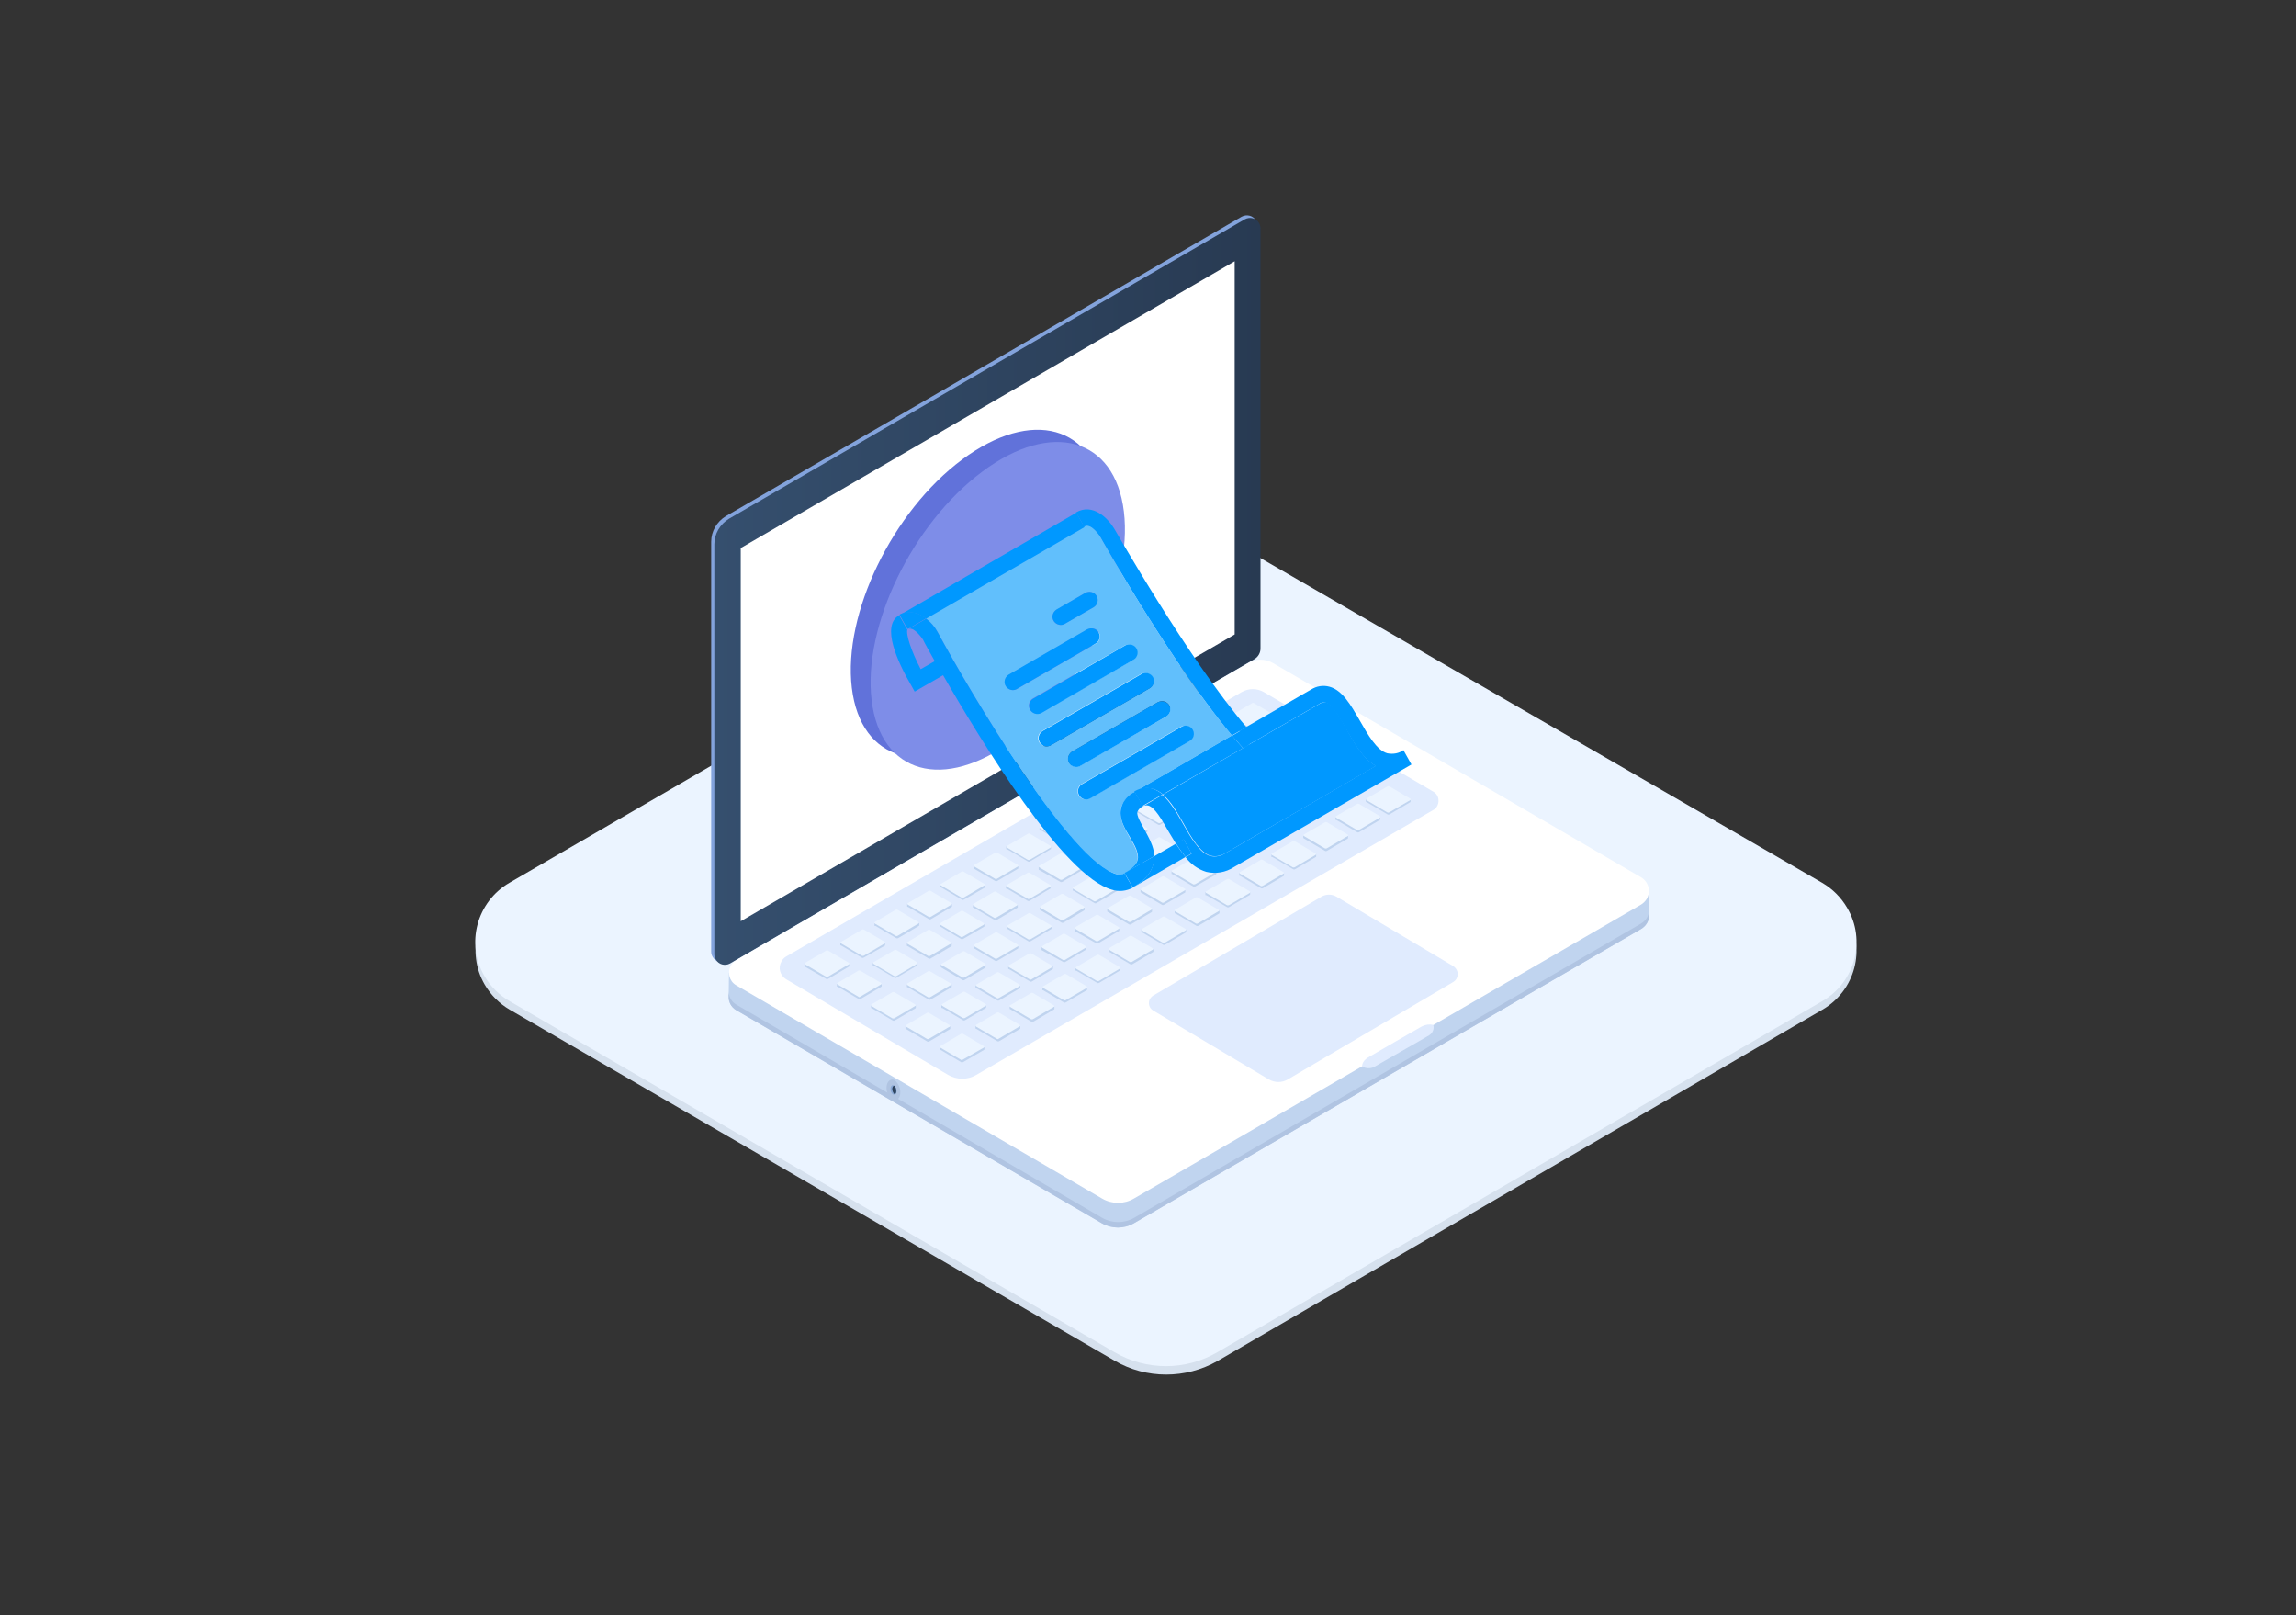 <?xml version="1.0" encoding="utf-8"?>
<!-- Generator: Adobe Illustrator 26.0.1, SVG Export Plug-In . SVG Version: 6.00 Build 0)  -->
<svg version="1.1" id="Layer_1" xmlns="http://www.w3.org/2000/svg" xmlns:xlink="http://www.w3.org/1999/xlink" x="0px" y="0px"
	 viewBox="0 0 800 562.6" style="enable-background:new 0 0 800 562.6;" xml:space="preserve">
<rect x="0" y="0" width="800" height="562.6" fill="#333333" stroke="none"/>
<style type="text/css">
	.st0{fill:#D6E1EE;}
	.st1{fill:#EBF4FF;}
	.st2{fill:none;}
	.st3{fill:#83A3DC;}
	.st4{fill:#C0D4EF;}
	.st5{fill:#B0C4E2;}
	.st6{fill:url(#SVGID_1_);}
	.st7{fill:#FFFFFF;}
	.st8{fill:#E0EBFE;}
	.st9{fill:#8AA9D6;}
	.st10{fill:url(#SVGID_00000036239392187620171130000005079617429169347483_);}
	.st11{fill:#6172DA;}
	.st12{fill:#7E8DE8;}
	.st13{fill:#0098FF;}
	.st14{fill:#61BFFC;}
</style>
<g>
	<path class="st0" d="M424.2,474.1L635,351.7c11.4-6.6,15.3-21.2,8.6-32.5c-2.1-3.6-5.1-6.6-8.7-8.7L423.8,188.6
		c-11.1-6.4-24.7-6.4-35.9,0L177.6,310.5c-11.4,6.6-15.3,21.2-8.7,32.5c2.1,3.6,5.1,6.6,8.7,8.7l210.8,122.3
		C399.4,480.4,413.1,480.4,424.2,474.1z"/>
	<path class="st1" d="M424.2,471L635,348.7c11.4-6.6,15.3-21.2,8.6-32.5c-2.1-3.6-5.1-6.6-8.7-8.7L423.8,185.5
		c-11.1-6.4-24.7-6.4-35.9,0l-210.4,122c-11.4,6.6-15.3,21.2-8.7,32.5c2.1,3.6,5.1,6.6,8.7,8.7L388.3,471
		C399.4,477.5,413.1,477.5,424.2,471z"/>
</g>
<g id="Layer_2_00000137828128485380161570000001882621761235822231_">
	<g id="Layer_1-2">
		<rect x="90.9" y="65.4" class="st2" width="618.2" height="422.5"/>
		<path class="st3" d="M435.7,228.8L253.3,334.7c-1.8,1-4,0.4-5-1.4c-0.3-0.5-0.5-1.1-0.5-1.8V188.7c0-3.7,2-7,5.1-8.9L432.6,75.5
			c1.8-1,4-0.4,5,1.3c0.3,0.5,0.5,1.2,0.5,1.8v146.1C438.1,226.4,437.2,228,435.7,228.8z"/>
		<path class="st4" d="M254,338.8l4.1,3.3l176.9-102.6c2.7-1.6,6-1.6,8.7,0l126.8,73.8l4.1-3.1v8.7c0,1.9-1.1,3.7-2.8,4.7
			L395.1,426.1c-3.5,2-7.7,2-11.2,0l-127.5-74.3c-1.6-1-2.6-2.8-2.5-4.7l0,0L254,338.8z"/>
		<path class="st5" d="M256.5,349.9L384,424.2c3.5,2,7.7,2,11.2,0l176.6-102.5c1.7-1,2.8-2.8,2.8-4.7v1.9c0,1.9-1.1,3.7-2.8,4.7
			L395.1,426.1c-3.5,2-7.7,2-11.2,0l-127.5-74.3c-1.6-1-2.6-2.8-2.5-4.7l0,0v-1.9l0,0C253.9,347.1,254.8,348.9,256.5,349.9z"/>
		
			<linearGradient id="SVGID_1_" gradientUnits="userSpaceOnUse" x1="974.649" y1="1028.024" x2="1164.985" y2="1028.024" gradientTransform="matrix(-1 0 0 1 1413.88 -822)">
			<stop  offset="0" style="stop-color:#283A52"/>
			<stop  offset="1" style="stop-color:#354F6E"/>
		</linearGradient>
		<path class="st6" d="M436.9,229.7L254.4,335.6c-1.8,1-4,0.4-5-1.4c-0.3-0.5-0.5-1.1-0.5-1.8V189.6c0-3.7,2-7,5.1-8.9L433.7,76.4
			c1.8-1,4-0.4,5,1.3c0.3,0.5,0.5,1.1,0.5,1.8v146.1C439.3,227.3,438.4,228.9,436.9,229.7z"/>
		<polygon class="st7" points="430.2,221 258.1,320.9 258.1,190.9 430.2,91 		"/>
		<path class="st7" d="M384,417.5l-127.5-74.3c-2.4-1.4-3.2-4.5-1.8-6.9c0.4-0.8,1.1-1.4,1.8-1.8L434.9,231c2.7-1.6,6-1.6,8.7,0
			l128.2,74.6c2.6,1.5,3.5,4.9,2,7.5c-0.5,0.8-1.2,1.5-2,2L395.1,417.5C391.7,419.5,387.4,419.5,384,417.5z"/>
		<path class="st8" d="M330.3,374.4l-56.4-33.3c-2.1-1.3-2.9-4-1.6-6.2c0,0,0,0,0-0.1c0.4-0.6,0.9-1.2,1.6-1.6l158.7-92.1
			c2.4-1.4,5.4-1.4,7.8,0l59.4,34.9c1.6,1.2,1.9,3.5,0.7,5.2c-0.2,0.3-0.4,0.5-0.7,0.7l-159.6,92.5
			C337.2,376.2,333.4,376.2,330.3,374.4z"/>
		<path class="st8" d="M442.1,376l-40.3-24c-1.4-0.8-1.9-2.6-1.1-4.1c0.3-0.4,0.6-0.8,1.1-1.1l58.7-34.5c1.6-0.9,3.5-0.9,5.1,0
			l40.7,24.2c1.5,0.9,2.1,2.9,1.2,4.4c-0.3,0.5-0.7,0.9-1.2,1.2L448.7,376C446.7,377.2,444.2,377.2,442.1,376z"/>
		<path class="st8" d="M499.4,357c0.4,1.4-0.2,2.8-1.4,3.6c-2.1,1.3-18.7,10.7-19.3,11.1c-1.3,0.6-2.8,0.5-4.1-0.2
			c0,0-0.2-1.7,2-3.1c1-0.6,17.4-10.1,18.7-10.8C496.6,356.9,498,356.7,499.4,357z"/>
		<path class="st5" d="M310.6,382.9L310.6,382.9c1.4,1.2,3.1-0.2,3.1-2.3v0.2c0.1-1.6-0.6-3.2-1.7-4.3l0,0c-1.4-1.2-3.1,0.1-3.1,2.3
			v-0.2C308.8,380.2,309.4,381.7,310.6,382.9z"/>
		<path class="st9" d="M311,381.1L311,381.1c0.6,0.5,1.4,0,1.4-1l0,0c0-0.7-0.3-1.4-0.8-1.9l0,0c-0.6-0.5-1.3,0-1.3,1l0,0
			C310.2,379.9,310.5,380.6,311,381.1z"/>
		
			<linearGradient id="SVGID_00000093151524270724342230000012168700887144206984_" gradientUnits="userSpaceOnUse" x1="-2159.439" y1="1201.693" x2="-2158.006" y2="1201.693" gradientTransform="matrix(1 0 0 1 2470.32 -822)">
			<stop  offset="0" style="stop-color:#283A52"/>
			<stop  offset="1" style="stop-color:#354F6E"/>
		</linearGradient>
		<path style="fill:url(#SVGID_00000093151524270724342230000012168700887144206984_);" d="M311.6,378.2L311.6,378.2
			c0,0-0.1,0-0.2,0c-0.3,0.2-0.5,0.6-0.5,1.1c0,0.7,0.3,1.4,0.8,1.9c0,0,0.1,0,0.1,0c0.3-0.2,0.5-0.6,0.5-1.1
			C312.3,379.4,312.1,378.7,311.6,378.2z"/>
		<path class="st4" d="M428.8,250.3v-0.9l0.7,0.3l6.8-3.9c0.2-0.1,0.4-0.1,0.6,0l6.8,4l0.7-0.3v0.8l0,0c0,0.1-0.1,0.2-0.1,0.2
			l-7.3,4.3c-0.2,0.1-0.4,0.1-0.6,0l-7.3-4.3C428.9,250.5,428.8,250.4,428.8,250.3z"/>
		<path class="st1" d="M436.3,254l-7.3-4.3c-0.1-0.1-0.2-0.2-0.1-0.4c0,0,0,0,0,0l0.1-0.1l7.3-4.3c0.2-0.1,0.4-0.1,0.6,0l7.3,4.3
			c0.1,0.1,0.2,0.2,0.1,0.4c0,0,0,0,0,0c0,0-0.1,0.1-0.1,0.1l-7.3,4.3C436.7,254,436.5,254,436.3,254z"/>
		<path class="st4" d="M418.2,256.5v-0.9l0.7,0.3l6.8-3.9c0.2-0.1,0.4-0.1,0.6,0l6.8,3.9l0.7-0.3v0.8l0,0c0,0.1-0.1,0.2-0.1,0.2
			l-7.3,4.3c-0.2,0.1-0.4,0.1-0.6,0l-7.3-4.3C418.2,256.7,418.2,256.6,418.2,256.5L418.2,256.5z"/>
		<path class="st1" d="M425.7,260.1l-7.4-4.3c-0.1-0.1-0.2-0.2-0.1-0.4c0,0,0,0,0,0c0,0,0-0.1,0.1-0.1l7.4-4.2
			c0.2-0.1,0.4-0.1,0.6,0l7.3,4.3c0.1,0.1,0.2,0.2,0.1,0.4c0,0,0,0,0,0c0,0,0,0.1-0.1,0.1l-7.3,4.3
			C426.1,260.3,425.9,260.3,425.7,260.1z"/>
		<path class="st4" d="M407,262.8V262l0.7,0.3l6.8-3.9c0.2-0.1,0.4-0.1,0.6,0l6.8,3.9l0.7-0.3v0.8l0,0c0,0.1-0.1,0.2-0.1,0.2
			l-7.3,4.3c-0.2,0.1-0.4,0.1-0.6,0l-7.3-4.3C407.1,263,407,262.9,407,262.8L407,262.8z"/>
		<path class="st1" d="M414.5,266.5l-7.3-4.3c-0.1-0.1-0.2-0.2-0.1-0.4c0,0,0,0,0,0c0,0,0-0.1,0.1-0.1l7.3-4.3
			c0.2-0.1,0.4-0.1,0.6,0l7.3,4.3c0.1,0.1,0.2,0.2,0.1,0.4c0,0,0,0,0,0c0,0,0,0.1-0.1,0.1l-7.3,4.3
			C414.9,266.6,414.7,266.6,414.5,266.5z"/>
		<path class="st4" d="M395.9,269.4v-0.9l0.7,0.3l6.8-3.9c0.2-0.1,0.4-0.1,0.6,0l6.8,3.9l0.7-0.3v0.8l0,0c0,0.1-0.1,0.2-0.1,0.2
			l-7.4,4.3c-0.2,0.1-0.4,0.1-0.6,0l-7.3-4.3C395.9,269.6,395.8,269.5,395.9,269.4L395.9,269.4z"/>
		<path class="st1" d="M403.4,273l-7.3-4.3c-0.1-0.1-0.2-0.3-0.1-0.4c0,0,0.1-0.1,0.1-0.1l7.3-4.3c0.2-0.1,0.4-0.1,0.6,0l7.3,4.3
			c0.1,0.1,0.2,0.2,0.1,0.4c0,0,0,0,0,0c0,0-0.1,0.1-0.1,0.1l-7.4,4.3C403.7,273.1,403.5,273.1,403.4,273z"/>
		<path class="st4" d="M384.7,275.9V275l0.7,0.3l6.8-3.9c0.2-0.1,0.4-0.1,0.6,0l6.8,4l0.7-0.3v0.8l0,0c0,0.1-0.1,0.2-0.1,0.2
			l-7.3,4.3c-0.2,0.1-0.4,0.1-0.6,0l-7.3-4.3C384.7,276.1,384.7,276,384.7,275.9L384.7,275.9z"/>
		<path class="st1" d="M392.2,279.6l-7.3-4.3c-0.1-0.1-0.2-0.3-0.1-0.4c0,0,0-0.1,0.1-0.1l7.4-4.3c0.2-0.1,0.4-0.1,0.6,0l7.3,4.3
			c0.1,0.1,0.2,0.3,0.1,0.4c0,0,0,0.1-0.1,0.1l-7.3,4.3C392.6,279.7,392.3,279.7,392.2,279.6z"/>
		<path class="st4" d="M372.9,282.7v-0.9l0.7,0.3l6.8-3.9c0.2-0.1,0.4-0.1,0.6,0l6.8,3.9l0.7-0.3v0.8l0,0c0,0.1-0.1,0.2-0.1,0.2
			l-7.3,4.3c-0.2,0.1-0.4,0.1-0.6,0l-7.3-4.3C373,282.8,372.9,282.8,372.9,282.7L372.9,282.7z"/>
		<path class="st1" d="M380.4,286.3l-7.3-4.3c-0.1-0.1-0.2-0.2-0.1-0.4c0,0,0,0,0,0c0,0,0,0,0.1-0.1l7.3-4.3c0.2-0.1,0.4-0.1,0.6,0
			l7.3,4.3c0.1,0.1,0.2,0.2,0.1,0.4c0,0,0,0,0,0c0,0,0,0.1-0.1,0.1l-7.3,4.3C380.8,286.4,380.6,286.4,380.4,286.3z"/>
		<path class="st4" d="M362.2,289v-0.9l0.7,0.3l6.8-3.9c0.2-0.1,0.4-0.1,0.6,0l6.8,3.9l0.7-0.3v0.8l0,0c0,0.1-0.1,0.2-0.1,0.2
			l-7.3,4.3c-0.2,0.1-0.4,0.1-0.6,0l-7.3-4.3C362.2,289.2,362.2,289.1,362.2,289L362.2,289z"/>
		<path class="st1" d="M369.6,292.7l-7.3-4.3c-0.1-0.1-0.2-0.2-0.1-0.4c0,0,0,0,0,0c0,0,0,0,0.1-0.1l7.4-4.3c0.2-0.1,0.4-0.1,0.6,0
			l7.3,4.3c0.1,0.1,0.2,0.2,0.1,0.4c0,0,0,0,0,0c0,0,0,0.1-0.1,0.1l-7.3,4.3C370,292.8,369.8,292.8,369.6,292.7z"/>
		<path class="st4" d="M350.6,295.7v-0.9l0.7,0.3l6.8-3.9c0.2-0.1,0.4-0.1,0.6,0l6.8,3.9l0.7-0.3v0.8l0,0c0,0.1-0.1,0.2-0.1,0.2
			l-7.3,4.3c-0.2,0.1-0.4,0.1-0.6,0l-7.3-4.3C350.6,295.8,350.6,295.8,350.6,295.7L350.6,295.7z"/>
		<path class="st1" d="M358.1,299.5l-7.3-4.3c-0.1-0.1-0.2-0.3-0.1-0.4c0,0,0.1-0.1,0.1-0.1l7.4-4.3c0.2-0.1,0.4-0.1,0.6,0l7.3,4.3
			c0.1,0.1,0.2,0.3,0.1,0.4l-0.1,0.1l-7.3,4.3C358.5,299.6,358.3,299.6,358.1,299.5z"/>
		<path class="st4" d="M339.2,302.4v-0.9l0.7,0.3l6.8-3.9c0.2-0.1,0.4-0.1,0.6,0l6.8,4l0.7-0.3v0.8l0,0c0,0.1,0,0.2-0.1,0.2
			l-7.3,4.3c-0.2,0.1-0.4,0.1-0.6,0l-7.4-4.3C339.2,302.5,339.2,302.4,339.2,302.4L339.2,302.4L339.2,302.4z"/>
		<path class="st1" d="M346.7,306.1l-7.3-4.3c-0.1-0.1-0.2-0.2-0.1-0.4c0,0,0,0,0,0c0,0,0.1-0.1,0.1-0.1l7.4-4.3
			c0.2-0.1,0.4-0.1,0.6,0l7.3,4.3c0.1,0.1,0.2,0.2,0.1,0.4c0,0,0,0,0,0c0,0-0.1,0.1-0.1,0.1l-7.3,4.3
			C347.1,306.2,346.8,306.2,346.7,306.1z"/>
		<path class="st4" d="M327.6,309v-0.9l0.7,0.3l6.8-3.9c0.2-0.1,0.4-0.1,0.6,0l6.8,4l0.7-0.3v0.8l0,0c0,0.1-0.1,0.2-0.1,0.2
			l-7.3,4.2c-0.2,0.1-0.4,0.1-0.6,0l-7.3-4.3C327.7,309.2,327.6,309.1,327.6,309L327.6,309z"/>
		<path class="st1" d="M335.1,312.7l-7.3-4.3c-0.1-0.1-0.2-0.2-0.1-0.4c0,0,0,0,0,0c0,0,0.1-0.1,0.1-0.1l7.3-4.3
			c0.2-0.1,0.4-0.1,0.6,0l7.3,4.3c0.1,0.1,0.2,0.2,0.1,0.4c0,0,0,0,0,0c0,0-0.1,0.1-0.1,0.1l-7.3,4.3
			C335.5,312.8,335.3,312.8,335.1,312.7z"/>
		<path class="st4" d="M316.1,315.7v-0.9l0.7,0.3l6.8-3.9c0.2-0.1,0.4-0.1,0.6,0l6.8,4l0.7-0.3v0.8l0,0c0,0.1,0,0.2-0.1,0.2
			l-7.3,4.3c-0.2,0.1-0.4,0.1-0.6,0l-7.3-4.3C316.1,315.9,316.1,315.8,316.1,315.7L316.1,315.7L316.1,315.7z"/>
		<path class="st1" d="M323.6,319.4l-7.3-4.3c-0.1-0.1-0.2-0.2-0.1-0.4c0,0,0,0,0,0c0,0,0.1-0.1,0.1-0.1l7.3-4.3
			c0.2-0.1,0.4-0.1,0.6,0l7.3,4.3c0.1,0.1,0.2,0.2,0.1,0.4c0,0,0,0,0,0l-0.1,0.1l-7.3,4.3C324,319.5,323.7,319.5,323.6,319.4z"/>
		<path class="st4" d="M304.7,322.4v-0.9l0.7,0.3l6.8-3.9c0.2-0.1,0.4-0.1,0.6,0l6.8,3.9l0.7-0.3v0.8l0,0c0,0.1-0.1,0.2-0.1,0.2
			l-7.3,4.3c-0.2,0.1-0.4,0.1-0.6,0l-7.3-4.3C304.7,322.6,304.7,322.5,304.7,322.4L304.7,322.4z"/>
		<path class="st1" d="M312.1,326l-7.3-4.3c-0.1-0.1-0.2-0.2-0.1-0.4c0,0,0,0,0,0c0,0,0,0,0.1-0.1l7.3-4.3c0.2-0.1,0.4-0.1,0.6,0
			l7.3,4.3c0.1,0.1,0.2,0.2,0.1,0.4c0,0,0,0,0,0c0,0,0,0.1-0.1,0.1l-7.3,4.3C312.5,326.1,312.3,326.1,312.1,326z"/>
		<path class="st4" d="M292.8,329.2v-0.9l0.7,0.3l6.8-3.9c0.2-0.1,0.4-0.1,0.6,0l6.8,4l0.7-0.3v0.8l0,0c0,0.1,0,0.2-0.1,0.2
			l-7.4,4.2c-0.2,0.1-0.4,0.1-0.6,0l-7.3-4.3C292.9,329.4,292.8,329.3,292.8,329.2L292.8,329.2z"/>
		<path class="st1" d="M300.3,332.9l-7.3-4.3c-0.1-0.1-0.2-0.2-0.1-0.4c0,0,0,0,0,0c0,0,0-0.1,0.1-0.1l7.4-4.3
			c0.2-0.1,0.4-0.1,0.6,0l7.3,4.3c0.1,0.1,0.2,0.3,0.1,0.4l-0.1,0.1l-7.3,4.3C300.7,333,300.5,333,300.3,332.9z"/>
		<path class="st4" d="M280.3,336.5v-0.9l0.7,0.3l6.8-3.9c0.2-0.1,0.4-0.1,0.6,0l6.8,4l0.7-0.3v0.8l0,0c0,0.1-0.1,0.2-0.1,0.2
			l-7.3,4.3c-0.2,0.1-0.4,0.1-0.6,0l-7.3-4.2C280.3,336.8,280.3,336.7,280.3,336.5L280.3,336.5z"/>
		<path class="st1" d="M287.8,340.2l-7.3-4.3c-0.1-0.1-0.2-0.3-0.1-0.4c0,0,0-0.1,0.1-0.1l7.4-4.3c0.2-0.1,0.4-0.1,0.6,0l7.3,4.3
			c0.1,0.1,0.2,0.2,0.1,0.4c0,0,0,0,0,0c0,0-0.1,0.1-0.1,0.1l-7.3,4.3C288.2,340.3,288,340.3,287.8,340.2z"/>
		<path class="st4" d="M440.1,257.3v-0.9l0.7,0.3l6.8-3.9c0.2-0.1,0.4-0.1,0.6,0l6.8,3.9l0.7-0.3v0.8l0,0c0,0.1-0.1,0.2-0.1,0.2
			l-7.3,4.3c-0.2,0.1-0.4,0.1-0.6,0l-7.3-4.3C440.2,257.5,440.1,257.4,440.1,257.3L440.1,257.3z"/>
		<path class="st1" d="M447.6,261l-7.3-4.3c-0.1-0.1-0.2-0.2-0.1-0.4c0,0,0,0,0,0c0,0,0-0.1,0.1-0.1l7.3-4.3c0.2-0.1,0.4-0.1,0.6,0
			l7.3,4.3c0.1,0.1,0.2,0.2,0.1,0.4c0,0,0,0,0,0c0,0,0,0.1-0.1,0.1l-7.3,4.3C448,261.1,447.8,261.1,447.6,261z"/>
		<path class="st4" d="M429.5,263.5v-0.9l0.7,0.3l6.8-3.9c0.2-0.1,0.4-0.1,0.6,0l6.8,4l0.7-0.3v0.8l0,0c0,0.1-0.1,0.2-0.1,0.2
			l-7.3,4.3c-0.2,0.1-0.4,0.1-0.6,0l-7.3-4.3C429.5,263.6,429.5,263.5,429.5,263.5L429.5,263.5z"/>
		<path class="st1" d="M437,267.1l-7.3-4.3c-0.1-0.1-0.2-0.2-0.1-0.4c0,0,0,0,0,0c0,0,0.1-0.1,0.1-0.1l7.3-4.3
			c0.2-0.1,0.4-0.1,0.6,0l7.3,4.3c0.1,0.1,0.2,0.2,0.1,0.4c0,0,0,0,0,0c0,0-0.1,0.1-0.1,0.1l-7.3,4.3
			C437.4,267.2,437.2,267.2,437,267.1z"/>
		<path class="st4" d="M418.4,269.9V269l0.7,0.3l6.8-3.9c0.2-0.1,0.4-0.1,0.6,0l6.8,4l0.7-0.3v0.8l0,0c0,0.1-0.1,0.2-0.1,0.2
			l-7.3,4.3c-0.2,0.1-0.4,0.1-0.6,0l-7.3-4.3C418.4,270.1,418.4,270,418.4,269.9L418.4,269.9z"/>
		<path class="st1" d="M425.9,273.5l-7.3-4.3c-0.1-0.1-0.2-0.2-0.1-0.4c0,0,0,0,0,0c0,0,0.1-0.1,0.1-0.1l7.4-4.3
			c0.2-0.1,0.4-0.1,0.6,0l7.3,4.3c0.1,0.1,0.2,0.2,0.1,0.4c0,0,0,0,0,0c0,0,0,0-0.1,0.1l-7.3,4.3C426.3,273.6,426,273.6,425.9,273.5
			z"/>
		<path class="st4" d="M407.2,276.4v-0.9l0.7,0.3l6.8-3.9c0.2-0.1,0.4-0.1,0.6,0l6.8,4l0.7-0.3v0.8l0,0c0,0.1,0,0.2-0.1,0.2
			l-7.3,4.3c-0.2,0.1-0.4,0.1-0.6,0l-7.3-4.3C407.2,276.6,407.2,276.5,407.2,276.4L407.2,276.4z"/>
		<path class="st1" d="M414.7,280.1l-7.3-4.3c-0.1-0.1-0.2-0.2-0.1-0.4c0,0,0,0,0,0c0,0,0.1-0.1,0.1-0.1l7.4-4.3
			c0.2-0.1,0.4-0.1,0.6,0l7.3,4.3c0.1,0.1,0.2,0.2,0.1,0.4c0,0,0,0,0,0l-0.1,0.1l-7.3,4.3C415.1,280.2,414.8,280.2,414.7,280.1z"/>
		<path class="st4" d="M396,282.9V282l0.7,0.3l6.8-3.9c0.2-0.1,0.4-0.1,0.6,0l6.8,3.9l0.7-0.3v0.8l0,0c0,0.1-0.1,0.2-0.1,0.2
			l-7.3,4.3c-0.2,0.1-0.4,0.1-0.6,0l-7.3-4.3C396,283.1,396,283,396,282.9L396,282.9z"/>
		<path class="st1" d="M403.5,286.6l-7.3-4.2c-0.1-0.1-0.2-0.3-0.1-0.4l0.1-0.1l7.4-4.3c0.2-0.1,0.4-0.1,0.6,0l7.3,4.3
			c0.1,0.1,0.2,0.3,0.1,0.4c0,0,0,0,0,0c0,0-0.1,0.1-0.1,0.1l-7.3,4.3C403.9,286.7,403.6,286.7,403.5,286.6z"/>
		<path class="st4" d="M384.2,289.6v-0.9l0.7,0.3l6.8-3.9c0.2-0.1,0.4-0.1,0.6,0l6.8,4l0.7-0.3v0.8l0,0c0,0.1,0,0.2-0.1,0.2
			l-7.3,4.3c-0.2,0.1-0.4,0.1-0.6,0l-7.3-4.3C384.3,289.8,384.3,289.7,384.2,289.6L384.2,289.6z"/>
		<path class="st1" d="M391.7,293.3l-7.3-4.3c-0.1-0.1-0.2-0.2-0.1-0.4c0,0,0,0,0,0l0.1-0.1l7.4-4.3c0.2-0.1,0.4-0.1,0.6,0l7.3,4.3
			c0.1,0.1,0.2,0.3,0.1,0.4l-0.1,0.1l-7.3,4.3C392.1,293.4,391.9,293.4,391.7,293.3z"/>
		<path class="st4" d="M373.5,296v-0.9l0.7,0.3l6.8-3.9c0.2-0.1,0.4-0.1,0.6,0l6.8,4l0.7-0.3v0.8l0,0c0,0.1-0.1,0.2-0.1,0.2
			l-7.3,4.3c-0.2,0.1-0.4,0.1-0.6,0l-7.3-4.3C373.5,296.2,373.5,296.1,373.5,296z"/>
		<path class="st1" d="M381,299.7l-7.3-4.3c-0.1-0.1-0.2-0.3-0.1-0.4c0,0,0,0,0,0c0,0,0.1-0.1,0.1-0.1l7.4-4.3
			c0.2-0.1,0.4-0.1,0.6,0l7.3,4.3c0.1,0.1,0.2,0.3,0.1,0.4c0,0,0,0-0.1,0.1l-7.3,4.3C381.4,299.8,381.1,299.8,381,299.7z"/>
		<path class="st4" d="M361.9,302.7v-0.9l0.7,0.3l6.8-3.9c0.2-0.1,0.4-0.1,0.6,0l6.8,4l0.7-0.3v0.8l0,0c0,0.1-0.1,0.2-0.1,0.2
			l-7.3,4.3c-0.2,0.1-0.4,0.1-0.6,0L362,303C361.9,302.9,361.9,302.9,361.9,302.7L361.9,302.7z"/>
		<path class="st1" d="M369.4,306.4l-7.3-4.3c-0.1-0.1-0.2-0.3-0.1-0.4c0,0,0-0.1,0.1-0.1l7.4-4.3c0.2-0.1,0.4-0.1,0.6,0l7.3,4.3
			c0.1,0.1,0.2,0.2,0.1,0.4c0,0,0,0,0,0c0,0-0.1,0.1-0.1,0.1l-7.3,4.3C369.8,306.5,369.6,306.5,369.4,306.4z"/>
		<path class="st4" d="M350.5,309.4v-0.9l0.7,0.3l6.8-3.9c0.2-0.1,0.4-0.1,0.6,0l6.8,3.9l0.7-0.3v0.8l0,0c0,0.1-0.1,0.2-0.1,0.2
			l-7.3,4.3c-0.2,0.1-0.4,0.1-0.6,0l-7.3-4.3C350.5,309.6,350.5,309.5,350.5,309.4z"/>
		<path class="st1" d="M358,313l-7.3-4.2c-0.1-0.1-0.2-0.2-0.1-0.4c0,0,0,0,0,0c0,0,0.1-0.1,0.1-0.1l7.4-4.3c0.2-0.1,0.4-0.1,0.6,0
			l7.3,4.3c0.1,0.1,0.2,0.3,0.1,0.4c0,0-0.1,0.1-0.1,0.1l-7.3,4.3C358.4,313.2,358.1,313.2,358,313z"/>
		<path class="st4" d="M339,316v-0.9l0.7,0.3l6.8-3.9c0.2-0.1,0.4-0.1,0.6,0l6.8,4l0.7-0.3v0.8l0,0c0,0.1,0,0.2-0.1,0.2l-7.3,4.3
			c-0.2,0.1-0.4,0.1-0.6,0l-7.3-4.3C339,316.2,338.9,316.1,339,316L339,316L339,316z"/>
		<path class="st1" d="M346.4,319.7l-7.3-4.3c-0.1-0.1-0.2-0.2-0.1-0.4c0,0,0,0,0,0c0,0,0.1-0.1,0.1-0.1l7.3-4.3
			c0.2-0.1,0.4-0.1,0.6,0l7.3,4.3c0.1,0.1,0.2,0.3,0.1,0.4l-0.1,0.1l-7.3,4.3C346.8,319.8,346.6,319.8,346.4,319.7z"/>
		<path class="st4" d="M327.4,322.7v-0.9l0.7,0.3l6.8-3.9c0.2-0.1,0.4-0.1,0.6,0l6.8,3.9l0.7-0.3v0.8l0,0c0,0.1-0.1,0.2-0.1,0.2
			l-7.4,4.3c-0.2,0.1-0.4,0.1-0.6,0l-7.2-4.3C327.5,322.9,327.5,322.8,327.4,322.7L327.4,322.7z"/>
		<path class="st1" d="M334.9,326.4l-7.3-4.3c-0.1-0.1-0.2-0.2-0.1-0.4c0,0,0,0,0,0c0,0,0.1-0.1,0.1-0.1l7.3-4.3
			c0.2-0.1,0.4-0.1,0.6,0l7.3,4.3c0.1,0.1,0.2,0.2,0.1,0.4c0,0,0,0,0,0c0,0-0.1,0.1-0.1,0.1l-7.5,4.3
			C335.2,326.5,335,326.5,334.9,326.4z"/>
		<path class="st4" d="M316,329.4v-0.9l0.7,0.3l6.8-3.9c0.2-0.1,0.4-0.1,0.6,0l6.8,4l0.7-0.3v0.8l0,0c0,0.1-0.1,0.2-0.1,0.2
			l-7.3,4.3c-0.2,0.1-0.4,0.1-0.6,0l-7.3-4.3C316,329.5,316,329.5,316,329.4z"/>
		<path class="st1" d="M323.4,333l-7.3-4.3c-0.1-0.1-0.2-0.2-0.1-0.4c0,0,0,0,0,0c0,0,0.1-0.1,0.1-0.1l7.3-4.3
			c0.2-0.1,0.4-0.1,0.6,0l7.3,4.3c0.1,0.1,0.2,0.2,0.1,0.4c0,0,0,0,0,0c0,0-0.1,0.1-0.1,0.1L324,333
			C323.8,333.1,323.6,333.1,323.4,333z"/>
		<path class="st4" d="M304.1,336.2v-0.9l0.7,0.3l6.8-3.9c0.2-0.1,0.4-0.1,0.6,0l6.8,3.9l0.7-0.3v0.8l0,0c0,0.1-0.1,0.2-0.1,0.2
			l-7.3,4.3c-0.2,0.1-0.4,0.1-0.6,0l-7.3-4.3C304.2,336.4,304.1,336.3,304.1,336.2z"/>
		<path class="st1" d="M311.6,340l-7.3-4.3c-0.1-0.1-0.2-0.3-0.1-0.4c0,0,0-0.1,0.1-0.1l7.4-4.3c0.2-0.1,0.4-0.1,0.6,0l7.3,4.3
			c0.1,0.1,0.2,0.3,0.1,0.4c0,0-0.1,0.1-0.1,0.1l-7.3,4.3C312,340.1,311.8,340.1,311.6,340z"/>
		<path class="st4" d="M291.6,343.6v-0.9l0.7,0.3l6.8-3.9c0.2-0.1,0.4-0.1,0.6,0l6.8,3.9l0.7-0.3v0.8l0,0c0,0.1-0.1,0.2-0.1,0.2
			l-7.3,4.3c-0.2,0.1-0.4,0.1-0.6,0l-7.3-4.3C291.7,343.7,291.6,343.7,291.6,343.6L291.6,343.6z"/>
		<path class="st1" d="M299.1,347.2l-7.3-4.3c-0.1-0.1-0.2-0.2-0.1-0.4c0,0,0,0,0,0c0,0,0-0.1,0.1-0.1l7.3-4.3
			c0.2-0.1,0.4-0.1,0.6,0l7.3,4.3c0.1,0.1,0.2,0.2,0.1,0.4c0,0,0,0,0,0c0,0,0,0-0.1,0.1l-7.3,4.3
			C299.5,347.4,299.3,347.4,299.1,347.2z"/>
		<path class="st4" d="M452,264.7v-0.9l0.7,0.3l6.8-3.9c0.2-0.1,0.4-0.1,0.6,0l6.8,4l0.7-0.3v0.8l0,0c0,0.1,0,0.2-0.1,0.2l-7.3,4.3
			c-0.2,0.1-0.4,0.1-0.6,0l-7.3-4.3C452.1,264.9,452,264.8,452,264.7L452,264.7z"/>
		<path class="st1" d="M459.5,268.4l-7.3-4.3c-0.1-0.1-0.2-0.2-0.1-0.4c0,0,0,0,0,0c0-0.1,0-0.1,0.1-0.1l7.4-4.3
			c0.2-0.1,0.4-0.1,0.6,0l7.3,4.3c0.1,0.1,0.2,0.3,0.1,0.4c0,0,0,0.1-0.1,0.1l-7.3,4.3C459.9,268.5,459.7,268.5,459.5,268.4z"/>
		<path class="st4" d="M441.3,270.9v-0.9l0.7,0.3l6.8-3.9c0.2-0.1,0.4-0.1,0.6,0l6.8,3.9l0.7-0.3v0.8l0,0c0,0.1-0.1,0.2-0.1,0.2
			l-7.3,4.3c-0.2,0.1-0.4,0.1-0.6,0l-7.3-4.3C441.3,271.1,441.3,271,441.3,270.9L441.3,270.9z"/>
		<path class="st1" d="M448.8,274.6l-7.3-4.3c-0.1-0.1-0.2-0.3-0.1-0.4l0.1-0.1l7.4-4.3c0.2-0.1,0.4-0.1,0.6,0l7.3,4.3
			c0.1,0.1,0.2,0.3,0.1,0.4c0,0-0.1,0.1-0.1,0.1l-7.3,4.3C449.2,274.7,449,274.7,448.8,274.6z"/>
		<path class="st4" d="M430.2,277.3v-0.9l0.7,0.3l6.8-3.9c0.2-0.1,0.4-0.1,0.6,0l6.8,4l0.7-0.3v0.8l0,0c0,0.1-0.1,0.2-0.1,0.2
			l-7.3,4.3c-0.2,0.1-0.4,0.1-0.6,0l-7.3-4.3C430.3,277.5,430.2,277.4,430.2,277.3L430.2,277.3L430.2,277.3z"/>
		<path class="st1" d="M437.7,281l-7.3-4.3c-0.1-0.1-0.2-0.3-0.1-0.4c0,0,0.1-0.1,0.1-0.1l7.4-4.3c0.2-0.1,0.4-0.1,0.6,0l7.3,4.3
			c0.1,0.1,0.2,0.2,0.1,0.4c0,0,0,0,0,0c0,0-0.1,0.1-0.1,0.1l-7.3,4.3C438.1,281.1,437.9,281.1,437.7,281z"/>
		<path class="st4" d="M419,283.9V283l0.7,0.3l6.8-3.9c0.2-0.1,0.4-0.1,0.6,0l6.8,3.9l0.7-0.3v0.8l0,0c0,0.1-0.1,0.2-0.1,0.2
			l-7.3,4.3c-0.2,0.1-0.4,0.1-0.6,0l-7.3-4.3C419.1,284.1,419,284,419,283.9z"/>
		<path class="st1" d="M426.5,287.5l-7.3-4.3c-0.1-0.1-0.2-0.3-0.1-0.4c0,0,0.1-0.1,0.1-0.1l7.4-4.3c0.2-0.1,0.4-0.1,0.6,0l7.3,4.3
			c0.1,0.1,0.2,0.3,0.1,0.4c0,0-0.1,0.1-0.1,0.1l-7.3,4.3C426.9,287.6,426.7,287.6,426.5,287.5z"/>
		<path class="st4" d="M407.8,290.4v-0.9l0.7,0.3l6.8-3.9c0.2-0.1,0.4-0.1,0.6,0l6.8,4l0.7-0.3v0.8l0,0c0,0.1-0.1,0.2-0.1,0.2
			l-7.3,4.2c-0.2,0.1-0.4,0.1-0.6,0l-7.3-4.3C407.9,290.5,407.8,290.4,407.8,290.4L407.8,290.4z"/>
		<path class="st1" d="M415.3,294l-7.3-4.3c-0.1-0.1-0.2-0.2-0.1-0.4c0,0,0,0,0,0c0,0,0.1-0.1,0.1-0.1l7.3-4.3
			c0.2-0.1,0.4-0.1,0.6,0l7.3,4.3c0.1,0.1,0.2,0.2,0.1,0.4c0,0,0,0,0,0l-0.1,0.1l-7.3,4.3C415.7,294.1,415.5,294.1,415.3,294z"/>
		<path class="st4" d="M396.1,297.1v-0.9l0.7,0.3l6.8-3.9c0.2-0.1,0.4-0.1,0.6,0l6.8,3.9l0.7-0.2v0.8l0,0c0,0.1-0.1,0.2-0.1,0.2
			l-7.3,4.3c-0.2,0.1-0.4,0.1-0.6,0l-7.3-4.3C396.2,297.4,396.1,297.3,396.1,297.1L396.1,297.1z"/>
		<path class="st1" d="M403.6,300.8l-7.3-4.3c-0.1-0.1-0.2-0.3-0.1-0.4c0,0,0.1-0.1,0.1-0.1l7.3-4.3c0.2-0.1,0.4-0.1,0.6,0l7.3,4.3
			c0.1,0.1,0.2,0.2,0.1,0.4c0,0,0,0,0,0c0,0,0,0-0.1,0.1l-7.3,4.3C404,300.9,403.7,300.9,403.6,300.8z"/>
		<path class="st4" d="M385.3,303.5v-0.9l0.7,0.3l6.8-3.9c0.2-0.1,0.4-0.1,0.6,0l6.8,4l0.7-0.3v0.8l0,0c0,0.1-0.1,0.2-0.1,0.2
			l-7.3,4.3c-0.2,0.1-0.4,0.1-0.6,0l-7.3-4.3C385.4,303.6,385.3,303.6,385.3,303.5L385.3,303.5L385.3,303.5z"/>
		<path class="st1" d="M392.8,307.2l-7.3-4.3c-0.1-0.1-0.2-0.2-0.1-0.4c0,0,0,0,0,0c0,0,0.1-0.1,0.1-0.1l7.3-4.3
			c0.2-0.1,0.4-0.1,0.6,0l7.3,4.3c0.1,0.1,0.2,0.2,0.1,0.4c0,0,0,0,0,0c0,0-0.1,0.1-0.1,0.1l-7.3,4.3
			C393.2,307.3,393,307.3,392.8,307.2z"/>
		<path class="st4" d="M373.8,310.2v-0.9l0.7,0.3l6.8-3.9c0.2-0.1,0.4-0.1,0.6,0l6.8,3.9l0.7-0.3v0.8l0,0c0,0.1-0.1,0.2-0.1,0.2
			l-7.3,4.3c-0.2,0.1-0.4,0.1-0.6,0l-7.3-4.3C373.8,310.3,373.8,310.2,373.8,310.2L373.8,310.2z"/>
		<path class="st1" d="M381.2,313.9l-7.3-4.3c-0.1-0.1-0.2-0.2-0.1-0.4c0,0,0,0,0,0c0,0,0-0.1,0.1-0.1l7.3-4.3
			c0.2-0.1,0.4-0.1,0.6,0l7.3,4.3c0.1,0.1,0.2,0.2,0.1,0.4c0,0,0,0,0,0c0,0,0,0.1-0.1,0.1l-7.3,4.3C381.6,314,381.4,314,381.2,313.9
			z"/>
		<path class="st4" d="M362.3,316.8V316l0.7,0.3l6.8-3.9c0.2-0.1,0.4-0.1,0.6,0l6.8,4l0.7-0.3v0.8l0,0c0,0.1,0,0.2-0.1,0.2l-7.3,4.3
			c-0.2,0.1-0.4,0.1-0.6,0l-7.3-4.3C362.4,317,362.3,316.9,362.3,316.8z"/>
		<path class="st1" d="M369.8,320.5l-7.3-4.3c-0.1-0.1-0.2-0.2-0.1-0.4c0,0,0,0,0,0c0,0,0.1-0.1,0.1-0.1l7.3-4.3
			c0.2-0.1,0.4-0.1,0.6,0l7.3,4.3c0.1,0.1,0.2,0.2,0.1,0.4c0,0,0,0,0,0l-0.1,0.1l-7.3,4.3C370.2,320.6,370,320.6,369.8,320.5z"/>
		<path class="st4" d="M350.8,323.5v-0.9l0.7,0.3l6.8-3.9c0.2-0.1,0.4-0.1,0.6,0l6.8,3.9l0.7-0.3v0.8l0,0c0,0.1-0.1,0.2-0.1,0.2
			l-7.3,4.3c-0.2,0.1-0.4,0.1-0.6,0l-7.3-4.3C350.9,323.7,350.8,323.6,350.8,323.5L350.8,323.5z"/>
		<path class="st1" d="M358.3,327.2l-7.3-4.3c-0.1-0.1-0.2-0.2-0.1-0.4c0,0,0.1-0.1,0.1-0.1l7.4-4.3c0.2-0.1,0.4-0.1,0.6,0l7.3,4.3
			c0.1,0.1,0.2,0.3,0.1,0.4c0,0,0,0.1-0.1,0.1l-7.3,4.3C358.7,327.2,358.5,327.3,358.3,327.2z"/>
		<path class="st4" d="M339.2,330.2v-0.9l0.7,0.3l6.8-3.9c0.2-0.1,0.4-0.1,0.6,0l6.8,4l0.7-0.3v0.8l0,0c0,0.1-0.1,0.2-0.1,0.2
			l-7.3,4.3c-0.2,0.1-0.4,0.1-0.6,0l-7.3-4.3C339.3,330.4,339.2,330.3,339.2,330.2z"/>
		<path class="st1" d="M346.7,333.9l-7.3-4.3c-0.1-0.1-0.2-0.3-0.1-0.4c0,0,0,0,0.1-0.1l7.4-4.3c0.2-0.1,0.4-0.1,0.6,0l7.3,4.3
			c0.1,0.1,0.2,0.3,0.1,0.4c0,0,0,0.1-0.1,0.1l-7.3,4.3C347.1,334,346.9,334,346.7,333.9z"/>
		<path class="st4" d="M327.8,336.8V336l0.7,0.3l6.8-3.9c0.2-0.1,0.4-0.1,0.6,0l6.8,4l0.7-0.3v0.8l0,0c0,0.1,0,0.2-0.1,0.2l-7.3,4.3
			c-0.2,0.1-0.4,0.1-0.6,0l-7.3-4.3C327.9,337,327.8,336.9,327.8,336.8L327.8,336.8z"/>
		<path class="st1" d="M335.4,340.5l-7.3-4.3c-0.1-0.1-0.2-0.2-0.1-0.4c0,0,0,0,0,0c0,0,0.1-0.1,0.1-0.1l7.4-4.3
			c0.2-0.1,0.4-0.1,0.6,0l7.2,4.3c0.1,0.1,0.2,0.2,0.1,0.4c0,0-0.1,0.1-0.1,0.1l-7.3,4.3C335.7,340.6,335.5,340.6,335.4,340.5z"/>
		<path class="st4" d="M316,343.7v-0.9l0.7,0.3l6.8-3.9c0.2-0.1,0.4-0.1,0.6,0l6.8,4l0.7-0.3v0.8l0,0c0,0.1,0,0.2-0.1,0.2l-7.3,4.3
			c-0.2,0.1-0.4,0.1-0.6,0l-7.3-4.3C316,343.9,316,343.8,316,343.7z"/>
		<path class="st1" d="M323.4,347.4l-7.3-4.3c-0.1-0.1-0.2-0.2-0.1-0.4c0,0,0,0,0,0c0,0,0.1-0.1,0.1-0.1l7.3-4.3
			c0.2-0.1,0.4-0.1,0.6,0l7.3,4.3c0.1,0.1,0.2,0.2,0.1,0.4c0,0,0,0,0,0l-0.1,0.1l-7.3,4.3C323.8,347.4,323.6,347.5,323.4,347.4z"/>
		<path class="st4" d="M303.5,351v-0.9l0.7,0.3l6.8-3.9c0.2-0.1,0.4-0.1,0.6,0l6.8,4l0.7-0.3v0.8l0,0c0,0.1-0.1,0.2-0.1,0.2
			l-7.3,4.3c-0.2,0.1-0.4,0.1-0.6,0l-7.3-4.3C303.5,351.2,303.5,351.1,303.5,351L303.5,351z"/>
		<path class="st1" d="M310.9,354.7l-7.3-4.3c-0.1-0.1-0.2-0.2-0.1-0.4c0,0,0,0,0,0l0.1-0.1l7.4-4.3c0.2-0.1,0.4-0.1,0.6,0l7.3,4.3
			c0.1,0.1,0.2,0.2,0.1,0.4c0,0,0,0,0,0c0,0-0.1,0.1-0.1,0.1l-7.3,4.3C311.3,354.8,311.1,354.8,310.9,354.7z"/>
		<path class="st4" d="M464.1,272v-0.9l0.7,0.3l6.8-3.9c0.2-0.1,0.4-0.1,0.6,0l6.8,4l0.7-0.3v0.8l0,0c0,0.1-0.1,0.2-0.1,0.2
			l-7.3,4.3c-0.2,0.1-0.4,0.1-0.6,0l-7.3-4.3C464.1,272.2,464.1,272.1,464.1,272z"/>
		<path class="st1" d="M471.5,275.7l-7.3-4.2c-0.1-0.1-0.2-0.2-0.1-0.4c0,0,0,0,0,0l0.1-0.1l7.3-4.3c0.2-0.1,0.4-0.1,0.6,0l7.3,4.3
			c0.1,0.1,0.2,0.2,0.1,0.4c0,0,0,0,0,0c0,0-0.1,0.1-0.1,0.1l-7.3,4.3C471.9,275.8,471.7,275.8,471.5,275.7z"/>
		<path class="st4" d="M453.4,278.2v-0.9l0.7,0.3l6.8-3.9c0.2-0.1,0.4-0.1,0.6,0l6.8,4l0.7-0.3v0.8l0,0c0,0.1-0.1,0.2-0.1,0.2
			l-7.3,4.3c-0.2,0.1-0.4,0.1-0.6,0l-7.3-4.3C453.5,278.4,453.5,278.3,453.4,278.2L453.4,278.2L453.4,278.2z"/>
		<path class="st1" d="M460.9,281.8l-7.3-4.3c-0.1-0.1-0.2-0.2-0.1-0.4c0,0,0,0,0,0c0,0,0.1-0.1,0.1-0.1l7.3-4.3
			c0.2-0.1,0.4-0.1,0.6,0l7.3,4.3c0.1,0.1,0.2,0.2,0.1,0.4c0,0,0,0,0,0l-0.1,0.1l-7.3,4.3C461.3,282,461.1,282,460.9,281.8z"/>
		<path class="st4" d="M442.3,284.5v-0.9l0.7,0.3l6.8-3.9c0.2-0.1,0.4-0.1,0.6,0l6.8,4l0.7-0.3v0.8l0,0c0,0.1,0,0.2-0.1,0.2
			l-7.3,4.3c-0.2,0.1-0.4,0.1-0.6,0l-7.3-4.3C442.3,284.7,442.3,284.6,442.3,284.5L442.3,284.5L442.3,284.5z"/>
		<path class="st1" d="M449.8,288.2l-7.3-4.3c-0.1-0.1-0.2-0.2-0.1-0.4c0,0,0,0,0,0c0,0,0.1-0.1,0.1-0.1l7.4-4.3
			c0.2-0.1,0.4-0.1,0.6,0l7.3,4.3c0.1,0.1,0.2,0.2,0.1,0.4c0,0,0,0,0,0l-0.1,0.1l-7.3,4.3C450.2,288.3,450,288.3,449.8,288.2z"/>
		<path class="st4" d="M431.1,291.1v-0.9l0.7,0.3l6.8-3.9c0.2-0.1,0.4-0.1,0.6,0l6.8,3.9l0.7-0.3v0.8l0,0c0,0.1-0.1,0.2-0.1,0.2
			l-7.3,4.3c-0.2,0.1-0.4,0.1-0.6,0l-7.3-4.3C431.2,291.3,431.1,291.2,431.1,291.1L431.1,291.1z"/>
		<path class="st1" d="M438.6,294.8l-7.3-4.3c-0.1-0.1-0.2-0.2-0.1-0.4c0,0,0,0,0,0c0,0,0-0.1,0.1-0.1l7.3-4.3
			c0.2-0.1,0.4-0.1,0.6,0l7.3,4.3c0.1,0.1,0.2,0.2,0.1,0.4c0,0,0,0,0,0c0,0,0,0-0.1,0.1l-7.3,4.3C439,294.9,438.8,294.9,438.6,294.8
			z"/>
		<path class="st4" d="M419.9,297.6v-0.9l0.7,0.3l6.8-3.9c0.2-0.1,0.4-0.1,0.6,0l6.8,4l0.7-0.3v0.8l0,0c0,0.1-0.1,0.2-0.1,0.2
			l-7.3,4.3c-0.2,0.1-0.4,0.1-0.6,0l-7.3-4.2C420,297.9,419.9,297.8,419.9,297.6L419.9,297.6z"/>
		<path class="st1" d="M427.4,301.3L420,297c-0.1-0.1-0.2-0.3-0.1-0.4c0,0,0-0.1,0.1-0.1l7.4-4.3c0.2-0.1,0.4-0.1,0.6,0l7.3,4.3
			c0.1,0.1,0.2,0.3,0.1,0.4c0,0,0,0-0.1,0.1l-7.3,4.3C427.8,301.4,427.6,301.4,427.4,301.3z"/>
		<path class="st4" d="M408.2,304.4v-0.9l0.7,0.3l6.8-3.9c0.2-0.1,0.4-0.1,0.6,0l6.8,4l0.7-0.3v0.8l0,0c0,0.1-0.1,0.2-0.1,0.2
			l-7.3,4.2c-0.2,0.1-0.4,0.1-0.6,0l-7.3-4.3C408.2,304.5,408.2,304.4,408.2,304.4L408.2,304.4z"/>
		<path class="st1" d="M415.7,308l-7.3-4.3c-0.1-0.1-0.2-0.2-0.1-0.4c0,0,0,0,0,0c0,0,0,0,0.1-0.1l7.4-4.3c0.2-0.1,0.4-0.1,0.6,0
			l7.3,4.3c0.1,0.1,0.2,0.2,0.1,0.4c0,0,0,0,0,0c0,0,0,0.1-0.1,0.1l-7.3,4.3C416.1,308.1,415.8,308.1,415.7,308z"/>
		<path class="st4" d="M397.4,310.7v-0.9l0.7,0.3l6.8-3.9c0.2-0.1,0.4-0.1,0.6,0l6.8,4l0.7-0.3v0.8l0,0c0,0.1,0,0.2-0.1,0.2
			l-7.4,4.3c-0.2,0.1-0.4,0.1-0.6,0l-7.3-4.3C397.4,310.9,397.4,310.8,397.4,310.7L397.4,310.7L397.4,310.7z"/>
		<path class="st1" d="M404.9,314.4l-7.3-4.3c-0.1-0.1-0.2-0.2-0.1-0.4c0,0,0,0,0,0c0,0,0.1-0.1,0.1-0.1l7.4-4.3
			c0.2-0.1,0.4-0.1,0.6,0l7.3,4.3c0.1,0.1,0.2,0.2,0.1,0.4c0,0,0,0.1-0.1,0.1l-7.4,4.3C405.3,314.5,405.1,314.5,404.9,314.4z"/>
		<path class="st4" d="M385.8,317.4v-0.8l0.7,0.3l6.8-3.9c0.2-0.1,0.4-0.1,0.6,0l6.8,4l0.7-0.3v0.8l0,0c0,0.1-0.1,0.2-0.1,0.2
			l-7.3,4.3c-0.2,0.1-0.4,0.1-0.6,0l-7.3-4.3C385.9,317.7,385.8,317.6,385.8,317.4L385.8,317.4L385.8,317.4z"/>
		<path class="st1" d="M393.3,321.1l-7.3-4.3c-0.1-0.1-0.2-0.3-0.1-0.4c0,0,0.1-0.1,0.1-0.1l7.4-4.3c0.2-0.1,0.4-0.1,0.6,0l7.3,4.3
			c0.1,0.1,0.2,0.3,0.1,0.4c0,0,0,0-0.1,0.1l-7.3,4.3C393.7,321.2,393.5,321.2,393.3,321.1z"/>
		<path class="st4" d="M374.4,324.1v-0.9l0.7,0.3l6.8-3.9c0.2-0.1,0.4-0.1,0.6,0l6.8,4l0.7-0.3v0.8l0,0c0,0.1,0,0.2-0.1,0.2
			l-7.3,4.3c-0.2,0.1-0.4,0.1-0.6,0l-7.4-4.2C374.5,324.3,374.4,324.2,374.4,324.1L374.4,324.1z"/>
		<path class="st1" d="M381.9,327.8l-7.3-4.3c-0.1-0.1-0.2-0.2-0.1-0.4c0,0,0,0,0,0c0,0,0.1-0.1,0.1-0.1l7.4-4.3
			c0.2-0.1,0.4-0.1,0.6,0l7.3,4.3c0.1,0.1,0.2,0.3,0.1,0.4c0,0,0,0-0.1,0.1l-7.3,4.3C382.3,327.9,382.1,327.9,381.9,327.8z"/>
		<path class="st4" d="M362.9,330.7v-0.9l0.7,0.3l6.8-3.9c0.2-0.1,0.4-0.1,0.6,0l6.8,3.9l0.7-0.3v0.8l0,0c0,0.1-0.1,0.2-0.1,0.2
			l-7.3,4.3c-0.2,0.1-0.4,0.1-0.6,0L363,331C362.9,331,362.9,330.9,362.9,330.7L362.9,330.7z"/>
		<path class="st1" d="M370.4,334.4l-7.3-4.3c-0.1-0.1-0.2-0.2-0.1-0.4c0,0,0,0,0,0c0,0,0-0.1,0.1-0.1l7.3-4.3
			c0.2-0.1,0.4-0.1,0.6,0l7.3,4.3c0.1,0.1,0.2,0.2,0.1,0.4c0,0,0,0,0,0c0,0,0,0.1-0.1,0.1l-7.3,4.3
			C370.8,334.5,370.6,334.5,370.4,334.4z"/>
		<path class="st4" d="M351.3,337.4v-0.9l0.7,0.3l6.8-3.9c0.2-0.1,0.4-0.1,0.6,0l6.8,4l0.7-0.3v0.8l0,0c0,0.1-0.1,0.2-0.1,0.2
			l-7.3,4.3c-0.2,0.1-0.4,0.1-0.6,0l-7.3-4.3C351.4,337.6,351.3,337.5,351.3,337.4z"/>
		<path class="st1" d="M358.7,341.1l-7.3-4.3c-0.1-0.1-0.2-0.2-0.1-0.4c0,0,0,0,0,0c0,0,0.1-0.1,0.1-0.1l7.3-4.2
			c0.2-0.1,0.4-0.1,0.6,0l7.3,4.3c0.1,0.1,0.2,0.2,0.1,0.4c0,0,0,0,0,0l-0.1,0.1l-7.3,4.3C359.1,341.3,358.9,341.2,358.7,341.1z"/>
		<path class="st4" d="M339.9,344v-0.9l0.7,0.3l6.8-3.9c0.2-0.1,0.4-0.1,0.6,0l6.8,4l0.7-0.3v0.8l0,0c0,0.1,0,0.2-0.1,0.2l-7.3,4.3
			c-0.2,0.1-0.4,0.1-0.6,0l-7.3-4.3C340,344.3,339.9,344.2,339.9,344L339.9,344L339.9,344z"/>
		<path class="st1" d="M347.4,347.7l-7.3-4.3c-0.1-0.1-0.2-0.2-0.1-0.4c0,0,0,0,0,0c0,0,0.1,0,0.1,0l7.3-4.3c0.2-0.1,0.4-0.1,0.6,0
			l7.3,4.3c0.1,0.1,0.2,0.2,0.1,0.4c0,0,0,0,0,0c0,0-0.1,0.1-0.1,0.1l-7.4,4.2C347.8,347.8,347.6,347.8,347.4,347.7z"/>
		<path class="st4" d="M328,350.9v-0.9l0.7,0.3l6.8-3.9c0.2-0.1,0.4-0.1,0.6,0l6.8,4l0.7-0.3v0.8l0,0c0,0.1-0.1,0.2-0.1,0.2
			l-7.3,4.3c-0.2,0.1-0.4,0.1-0.6,0l-7.3-4.3C328.1,351.2,328,351.1,328,350.9L328,350.9z"/>
		<path class="st1" d="M335.5,354.6l-7.3-4.3c-0.1-0.1-0.2-0.3-0.1-0.4c0,0,0,0,0,0c0,0,0.1-0.1,0.1-0.1l7.4-4.3
			c0.2-0.1,0.4-0.1,0.6,0l7.3,4.3c0.1,0.1,0.2,0.3,0.1,0.4c0,0,0,0-0.1,0.1l-7.3,4.3C335.9,354.7,335.7,354.7,335.5,354.6z"/>
		<path class="st4" d="M315.5,358.3v-0.9l0.7,0.3l6.8-3.9c0.2-0.1,0.4-0.1,0.6,0l6.8,4l0.7-0.3v0.8l0,0c0,0.1-0.1,0.2-0.1,0.2
			l-7.3,4.3c-0.2,0.1-0.4,0.1-0.6,0l-7.3-4.3C315.6,358.4,315.5,358.3,315.5,358.3L315.5,358.3z"/>
		<path class="st1" d="M323,361.9l-7.3-4.3c-0.1-0.1-0.2-0.3-0.1-0.4c0,0,0.1-0.1,0.1-0.1l7.3-4.3c0.2-0.1,0.4-0.1,0.6,0l7.3,4.3
			c0.1,0.1,0.2,0.2,0.1,0.4c0,0,0,0,0,0c0,0-0.1,0.1-0.1,0.1l-7.3,4.3C323.4,362,323.2,362,323,361.9z"/>
		<path class="st4" d="M475.9,279.2v-0.9l0.7,0.3l6.8-3.9c0.2-0.1,0.4-0.1,0.6,0l6.8,4l0.7-0.3v0.8l0,0c0,0.1-0.1,0.2-0.1,0.2
			l-7.3,4.3c-0.2,0.1-0.4,0.1-0.6,0l-7.3-4.3C476,279.4,475.9,279.3,475.9,279.2L475.9,279.2z"/>
		<path class="st1" d="M483.4,283l-7.3-4.3c-0.1-0.1-0.2-0.2-0.1-0.4c0,0,0,0,0,0c0,0,0.1-0.1,0.1-0.1l7.4-4.3
			c0.2-0.1,0.4-0.1,0.6,0l7.3,4.3c0.1,0.1,0.2,0.2,0.1,0.4c0,0,0,0,0,0c0,0-0.1,0.1-0.1,0.1L484,283
			C483.8,283.1,483.6,283.1,483.4,283z"/>
		<path class="st4" d="M465.3,285.5v-0.9l0.7,0.3l6.8-3.9c0.2-0.1,0.4-0.1,0.6,0l6.8,3.9l0.7-0.3v0.8l0,0c0,0.1-0.1,0.2-0.1,0.2
			l-7.3,4.3c-0.2,0.1-0.4,0.1-0.6,0l-7.3-4.3C465.3,285.6,465.3,285.6,465.3,285.5z"/>
		<path class="st1" d="M472.8,289.1l-7.3-4.3c-0.1-0.1-0.2-0.3-0.1-0.4c0,0,0,0,0,0c0,0,0.1-0.1,0.1-0.1l7.4-4.3
			c0.2-0.1,0.4-0.1,0.6,0l7.3,4.3c0.1,0.1,0.2,0.3,0.1,0.4c0,0-0.1,0.1-0.1,0.1l-7.3,4.3C473.2,289.2,472.9,289.2,472.8,289.1z"/>
		<path class="st4" d="M454.1,291.8V291l0.7,0.3l6.8-3.9c0.2-0.1,0.4-0.1,0.6,0l6.8,4l0.7-0.3v0.8l0,0c0,0.1-0.1,0.2-0.1,0.2
			l-7.3,4.3c-0.2,0.1-0.4,0.1-0.6,0l-7.3-4.3C454.2,292,454.2,292,454.1,291.8L454.1,291.8z"/>
		<path class="st1" d="M461.6,295.5l-7.3-4.3c-0.1-0.1-0.2-0.3-0.1-0.4c0,0,0.1-0.1,0.1-0.1l7.4-4.3c0.2-0.1,0.4-0.1,0.6,0l7.3,4.3
			c0.1,0.1,0.2,0.2,0.1,0.4c0,0,0,0,0,0c0,0,0,0.1-0.1,0.1l-7.3,4.3C462,295.6,461.8,295.6,461.6,295.5z"/>
		<path class="st4" d="M443,298.4v-0.9l0.7,0.3l6.8-3.9c0.2-0.1,0.4-0.1,0.6,0l6.8,3.9l0.7-0.3v0.8l0,0c0,0.1-0.1,0.2-0.1,0.2
			l-7.3,4.3c-0.2,0.1-0.4,0.1-0.6,0l-7.3-4.3C443,298.6,443,298.5,443,298.4L443,298.4z"/>
		<path class="st1" d="M450.4,302.1l-7.3-4.3c-0.1-0.1-0.2-0.3-0.1-0.4l0.1-0.1l7.4-4.3c0.2-0.1,0.4-0.1,0.6,0l7.3,4.3
			c0.1,0.1,0.2,0.3,0.1,0.4c0,0-0.1,0.1-0.1,0.1l-7.3,4.3C450.8,302.2,450.6,302.2,450.4,302.1z"/>
		<path class="st4" d="M431.8,304.9V304l0.7,0.3l6.8-3.9c0.2-0.1,0.4-0.1,0.6,0l6.8,4l0.7-0.3v0.8l0,0c0,0.1-0.1,0.2-0.1,0.2
			l-7.3,4.3c-0.2,0.1-0.4,0.1-0.6,0l-7.3-4.3C431.8,305.1,431.8,305,431.8,304.9L431.8,304.9z"/>
		<path class="st1" d="M439.3,308.6l-7.3-4.3c-0.1-0.1-0.2-0.2-0.1-0.4c0,0,0,0,0,0l0.1-0.1l7.3-4.3c0.2-0.1,0.4-0.1,0.6,0l7.3,4.3
			c0.1,0.1,0.2,0.2,0.1,0.4c0,0,0,0,0,0l-0.1,0.1l-7.3,4.3C439.7,308.7,439.4,308.7,439.3,308.6z"/>
		<path class="st4" d="M420,311.6v-0.9l0.7,0.3l6.8-3.9c0.2-0.1,0.4-0.1,0.6,0l6.8,3.9l0.7-0.3v0.8l0,0c0,0.1-0.1,0.2-0.1,0.2
			l-7.3,4.3c-0.2,0.1-0.4,0.1-0.6,0l-7.3-4.2C420.1,311.9,420,311.8,420,311.6L420,311.6z"/>
		<path class="st1" d="M427.5,315.3l-7.3-4.3c-0.1-0.1-0.2-0.3-0.1-0.4c0,0,0.1-0.1,0.1-0.1l7.4-4.3c0.2-0.1,0.4-0.1,0.6,0l7.3,4.3
			c0.1,0.1,0.2,0.2,0.1,0.4c0,0,0,0,0,0c0,0,0,0.1-0.1,0.1l-7.3,4.3C427.9,315.4,427.7,315.4,427.5,315.3z"/>
		<path class="st4" d="M409.3,318v-0.9l0.7,0.3l6.8-3.9c0.2-0.1,0.4-0.1,0.6,0l6.8,4l0.7-0.3v0.8l0,0c0,0.1-0.1,0.2-0.1,0.2
			l-7.3,4.3c-0.2,0.1-0.4,0.1-0.6,0l-7.3-4.3C409.3,318.2,409.3,318.1,409.3,318L409.3,318z"/>
		<path class="st1" d="M416.7,321.7l-7.3-4.3c-0.1-0.1-0.2-0.3-0.1-0.4c0,0,0.1-0.1,0.1-0.1l7.3-4.3c0.2-0.1,0.4-0.1,0.6,0l7.3,4.3
			c0.1,0.1,0.2,0.2,0.1,0.4c0,0,0,0,0,0c0,0,0,0.1-0.1,0.1l-7.3,4.3C417.1,321.8,416.9,321.8,416.7,321.7z"/>
		<path class="st4" d="M397.7,324.7v-0.9l0.7,0.3l6.8-3.9c0.2-0.1,0.4-0.1,0.6,0l6.8,3.9l0.7-0.3v0.8l0,0c0,0.1-0.1,0.2-0.1,0.2
			l-7.3,4.3c-0.2,0.1-0.4,0.1-0.6,0l-7.3-4.3C397.7,324.9,397.7,324.8,397.7,324.7z"/>
		<path class="st1" d="M405.2,328.4l-7.3-4.3c-0.1-0.1-0.2-0.2-0.1-0.4c0,0,0,0,0,0c0,0,0-0.1,0.1-0.1l7.3-4.3
			c0.2-0.1,0.4-0.1,0.6,0l7.3,4.3c0.1,0.1,0.2,0.2,0.1,0.4c0,0,0,0,0,0c0,0,0,0-0.1,0.1l-7.3,4.3
			C405.6,328.5,405.3,328.5,405.2,328.4z"/>
		<path class="st4" d="M386.3,331.4v-0.9l0.7,0.3l6.8-3.9c0.2-0.1,0.4-0.1,0.6,0l6.8,4l0.7-0.3v0.8l0,0c0,0.1-0.1,0.2-0.1,0.2
			l-7.3,4.3c-0.2,0.1-0.4,0.1-0.6,0l-7.3-4.3C386.3,331.6,386.3,331.5,386.3,331.4L386.3,331.4z"/>
		<path class="st1" d="M393.7,335.1l-7.3-4.3c-0.1-0.1-0.2-0.3-0.1-0.4c0,0,0.1-0.1,0.1-0.1l7.3-4.3c0.2-0.1,0.4-0.1,0.6,0l7.3,4.3
			c0.1,0.1,0.2,0.2,0.1,0.4c0,0,0,0,0,0c0,0-0.1,0.1-0.1,0.1l-7.3,4.3C394.1,335.1,393.9,335.1,393.7,335.1z"/>
		<path class="st4" d="M374.7,338v-0.9l0.7,0.3l6.8-3.9c0.2-0.1,0.4-0.1,0.6,0l6.8,3.9l0.7-0.3v0.8l0,0c0,0.1-0.1,0.2-0.1,0.2
			l-7.3,4.3c-0.2,0.1-0.4,0.1-0.6,0l-7.3-4.3C374.8,338.2,374.7,338.1,374.7,338z"/>
		<path class="st1" d="M382.2,341.7l-7.3-4.3c-0.1-0.1-0.2-0.2-0.1-0.4c0,0,0,0,0.1-0.1l7.4-4.3c0.2-0.1,0.4-0.1,0.6,0l7.3,4.3
			c0.1,0.1,0.2,0.3,0.1,0.4c0,0-0.1,0.1-0.1,0.1l-7.3,4.3C382.6,341.8,382.4,341.8,382.2,341.7z"/>
		<path class="st4" d="M363.2,344.7v-0.9l0.7,0.3l6.8-3.9c0.2-0.1,0.4-0.1,0.6,0l6.8,4l0.7-0.3v0.8l0,0c0,0.1-0.1,0.2-0.1,0.2
			l-7.4,4.3c-0.2,0.1-0.4,0.1-0.6,0l-7.3-4.3C363.2,345,363.1,344.9,363.2,344.7L363.2,344.7z"/>
		<path class="st1" d="M370.7,348.4l-7.3-4.3c-0.1-0.1-0.2-0.3-0.1-0.4c0,0,0-0.1,0.1-0.1l7.4-4.3c0.2-0.1,0.4-0.1,0.6,0l7.3,4.3
			c0.1,0.1,0.2,0.3,0.1,0.4c0,0,0,0-0.1,0.1l-7.4,4.3C371,348.5,370.8,348.5,370.7,348.4z"/>
		<path class="st4" d="M351.8,351.4v-0.9l0.7,0.3l6.8-3.9c0.2-0.1,0.4-0.1,0.6,0l6.8,4l0.7-0.3v0.8l0,0c0,0.1-0.1,0.2-0.1,0.2
			l-7.3,4.3c-0.2,0.1-0.4,0.1-0.6,0l-7.3-4.3C351.8,351.5,351.8,351.4,351.8,351.4L351.8,351.4z"/>
		<path class="st1" d="M359.2,355l-7.3-4.3c-0.1-0.1-0.2-0.2-0.1-0.4c0,0,0,0,0,0c0,0,0-0.1,0.1-0.1l7.4-4.3c0.2-0.1,0.4-0.1,0.6,0
			l7.3,4.3c0.1,0.1,0.2,0.2,0.1,0.4c0,0,0,0,0,0c0,0,0,0.1-0.1,0.1l-7.3,4.3C359.6,355.1,359.4,355.1,359.2,355z"/>
		<path class="st4" d="M339.9,358.2v-0.9l0.7,0.3l6.8-3.9c0.2-0.1,0.4-0.1,0.6,0l6.8,4l0.7-0.3v0.8l0,0c0,0.1,0,0.2-0.1,0.2
			l-7.3,4.3c-0.2,0.1-0.4,0.1-0.6,0l-7.3-4.3C340,358.4,339.9,358.3,339.9,358.2L339.9,358.2z"/>
		<path class="st1" d="M347.4,361.9l-7.3-4.3c-0.1-0.1-0.2-0.2-0.1-0.4c0,0,0,0,0,0l0.1-0.2l7.3-4.3c0.2-0.1,0.4-0.1,0.6,0l7.3,4.3
			c0.1,0.1,0.2,0.2,0.1,0.4c0,0,0,0,0,0c0,0-0.1,0.1-0.1,0.1l-7.3,4.3C347.8,362,347.6,362,347.4,361.9z"/>
		<path class="st4" d="M327.4,365.5v-0.9l0.7,0.3l6.8-3.9c0.2-0.1,0.4-0.1,0.6,0l6.8,4l0.7-0.3v0.8l0,0c0,0.1-0.1,0.2-0.1,0.2
			l-7.4,4.3c-0.2,0.1-0.4,0.1-0.6,0l-7.2-4.3C327.5,365.7,327.5,365.6,327.4,365.5L327.4,365.5z"/>
		<path class="st1" d="M334.9,369.2l-7.3-4.3c-0.1-0.1-0.2-0.2-0.1-0.4c0,0,0,0,0,0c0,0,0.1-0.1,0.1-0.1l7.3-4.3
			c0.2-0.1,0.4-0.1,0.6,0l7.3,4.3c0.1,0.1,0.2,0.2,0.1,0.4c0,0,0,0,0,0c0,0-0.1,0.1-0.1,0.1l-7.5,4.3
			C335.2,369.3,335,369.3,334.9,369.2z"/>
		<path class="st11" d="M384.7,173.9c3.1,25.8-14.2,61.4-38.4,79.5s-46.4,12-49.5-13.8s14.1-61.4,38.4-79.5
			C359.5,142,381.6,148.1,384.7,173.9z"/>
		<path class="st12" d="M391.6,178.2c3.1,25.8-14.2,61.4-38.4,79.5c-24.3,18.1-46.4,12-49.5-13.8c-3.1-25.8,14.2-61.4,38.4-79.5
			C366.3,146.2,388.5,152.4,391.6,178.2z"/>
	</g>
</g>
<path class="st13" d="M489,261.3l2.8,5l-61.8,35.7c-2.9,1.9-6.4,2.5-9.7,1.7c-2.9-0.9-5.4-2.7-7.2-5.1l2.1-1.2l-2.8-5l-2.6,1.6
	c-0.9-1.4-1.7-2.9-2.6-4.3c-2.3-4-4.8-8.5-7.1-9.1c-0.7-0.2-1.5,0-2.1,0.4l7-4.1c2.7,2.3,4.9,6,7.1,9.9c2.8,4.9,5.9,10.4,9.6,11.4
	c1.9,0.4,3.8,0,5.4-1.1l52.2-30.3c-4.5-2.6-7.6-8-10.4-13c-2.3-4-4.9-8.5-7.1-9.1c-0.7-0.2-1.5,0-2.1,0.5l-24.8,14.3l-2.9-5l2.1-1.2
	l22.7-13.1c1.9-1.2,4.2-1.6,6.4-1c4.5,1.2,7.5,6.4,10.6,11.8c2.8,4.9,5.9,10.4,9.6,11.4C485.5,262.8,487.5,262.4,489,261.3z"/>
<path class="st13" d="M479.5,266.8L427.3,297c-1.6,1.1-3.5,1.5-5.4,1.1c-3.7-1-6.9-6.5-9.6-11.4c-2.2-3.9-4.4-7.7-7.1-9.9l27.9-16.2
	l2-1.2l24.8-14.3c0.6-0.4,1.3-0.6,2.1-0.5c2.3,0.6,4.8,5.1,7.1,9.1C471.8,258.8,475,264.3,479.5,266.8z"/>
<path class="st13" d="M432.3,254.5l2.9,5l-2,1.2l-1.6-1.8c-0.7-0.9-1.6-1.7-2.3-2.6L432.3,254.5z"/>
<path class="st13" d="M434.3,253.3l-2.1,1.2l-3,1.7c-20.8-24.8-44.9-67.4-45.9-69.2c0,0-3.1-4.9-5.5-3.5l-2.9-5
	c5.9-3.4,11.2,2.1,13.3,5.6C388.6,184.6,413.6,229,434.3,253.3z"/>
<path class="st13" d="M431.5,258.8l1.6,1.8l-27.9,16.1c-1-0.9-2.2-1.5-3.5-1.9c-2.2-0.6-4.5-0.2-6.4,1l34-19.7
	C430,257.1,430.8,258,431.5,258.8z"/>
<path class="st14" d="M429.3,256.2l-34,19.7c-2.2,1.1-3.9,3.1-4.7,5.4c-0.9,3.6,1.1,7.1,3,10.4c1.6,2.8,3.3,5.7,2.7,7.9
	c-0.4,1.6-1.9,3.1-4.6,4.7c-0.9,0.5-1.9,0.5-2.9,0.1c-15.9-4.5-50.4-62.5-62.3-84.6c-1-1.7-2.4-3.2-3.9-4.5l55.2-31.9
	c2.4-1.4,5.4,3.4,5.5,3.5C384.4,188.8,408.4,231.4,429.3,256.2z M414.5,258.1c1.3-0.9,1.7-2.6,0.8-4c-0.8-1.2-2.4-1.6-3.7-1
	l-34.7,20c-1.4,0.8-1.8,2.5-1.1,3.9c0.8,1.4,2.5,1.8,3.9,1.1l0,0L414.5,258.1z M406.3,249.6c1.4-0.8,1.8-2.5,1.1-3.9
	c-0.8-1.4-2.5-1.8-3.9-1.1l-29.7,17.1c-1.4,0.7-2,2.4-1.3,3.8s2.4,2,3.8,1.3c0.1,0,0.2-0.1,0.3-0.2L406.3,249.6z M400.6,239.7
	c1.3-0.9,1.7-2.6,0.8-4c-0.8-1.2-2.4-1.6-3.7-1l-34.7,20c-1.3,0.9-1.7,2.6-0.8,4c0.8,1.2,2.4,1.6,3.7,1L400.6,239.7z M394.9,229.8
	c1.3-0.9,1.7-2.6,0.8-4c-0.8-1.2-2.4-1.6-3.7-1l-32.2,18.5c-1.3,0.8-1.8,2.6-0.9,3.9c0.8,1.3,2.4,1.7,3.8,1L394.9,229.8z
	 M381.8,224.2c1.4-0.8,1.8-2.5,1.1-3.9c-0.8-1.4-2.5-1.8-3.9-1.1L351.7,235c-1.4,0.7-2,2.4-1.3,3.8c0.7,1.4,2.4,2,3.8,1.3
	c0.1,0,0.2-0.1,0.3-0.2L381.8,224.2z M381,211.5c1.4-0.8,1.8-2.5,1.1-3.9c-0.8-1.4-2.5-1.8-3.9-1.1l0,0l-9.9,5.8
	c-1.4,0.7-2,2.4-1.3,3.8c0.7,1.4,2.4,2,3.8,1.3c0.1,0,0.2-0.1,0.3-0.2L381,211.5z"/>
<path class="st13" d="M415.6,254.2c0.8,1.4,0.3,3.1-1,3.9l-34.7,20c-1.4,0.8-3.1,0.3-3.9-1.1c-0.8-1.4-0.3-3.1,1.1-3.9l0,0l34.7-20
	C413.1,252.4,414.8,252.8,415.6,254.2z"/>
<path class="st13" d="M412.4,292.3l2.8,5l-2.1,1.2c-1.2-1.5-2.3-3-3.3-4.7L412.4,292.3z"/>
<path class="st13" d="M413.1,298.5l-18.5,10.7c4-2.3,6.4-5,7.2-8.1c0.2-0.9,0.3-1.9,0.3-2.8l7.6-4.4
	C410.8,295.5,411.9,297.1,413.1,298.5z"/>
<path class="st13" d="M407.4,245.7c0.8,1.4,0.3,3.1-1.1,3.9l-29.7,17.1c-1.3,0.9-3.1,0.5-4-0.8c-0.9-1.3-0.5-3.1,0.8-4
	c0.1-0.1,0.2-0.1,0.3-0.2l29.7-17.1C404.9,243.9,406.6,244.4,407.4,245.7z"/>
<path class="st13" d="M405.1,276.7l-7,4l-2.9-5c1.9-1.2,4.2-1.6,6.4-1C402.9,275.2,404.1,275.8,405.1,276.7z"/>
<path class="st13" d="M402.2,298.2c0,1-0.1,1.9-0.3,2.8c-0.8,3.1-3.1,5.8-7.2,8.1l-2.9-5L402.2,298.2z"/>
<path class="st13" d="M402.2,298.2l-10.4,6c2.6-1.6,4.2-3.1,4.6-4.7c0.6-2.3-1.1-5.2-2.7-7.9c-2-3.3-4-6.7-3-10.4
	c0.7-2.4,2.4-4.3,4.7-5.4l2.9,5c-0.9,0.4-1.6,1.1-2,2c-0.3,1.3,1.1,3.7,2.4,6C400.2,291.7,402.1,294.8,402.2,298.2z"/>
<path class="st13" d="M401.7,235.8c0.8,1.4,0.3,3.1-1,3.9c0,0,0,0,0,0l-34.7,20c-1.4,0.7-3.1,0.1-3.8-1.3c-0.7-1.3-0.2-2.9,1-3.7
	l34.7-20C399.1,234,400.9,234.5,401.7,235.8z"/>
<path class="st13" d="M396,225.9c0.8,1.4,0.3,3.1-1,3.9l-32.2,18.6c-1.4,0.7-3.1,0.2-3.9-1.2c-0.7-1.3-0.3-3,1-3.8l32.2-18.6
	C393.4,224.1,395.2,224.5,396,225.9C396,225.9,396,225.9,396,225.9z"/>
<path class="st13" d="M391.8,304.2l2.9,5c-2.2,1.2-4.9,1.5-7.3,0.7c-16.8-4.7-45.4-51.4-58.8-74.7l-9.9,5.7l-1.4-2.5
	c-4.3-7.4-10.5-20.4-4-24.1l2.8,5l0.1-0.1c-0.7,1.6,1.4,7.8,4.6,13.9l4.9-2.8c-2-3.6-3.5-6.2-4.1-7.5c0,0-2.8-4.3-4.9-3.8l6-3.5
	c1.6,1.2,2.9,2.7,3.9,4.5c11.9,22,46.4,80,62.4,84.5C389.9,304.8,390.9,304.7,391.8,304.2z"/>
<path class="st13" d="M382.8,220.3c0.8,1.4,0.3,3.1-1.1,3.9l-27.2,15.7c-1.3,0.9-3.1,0.5-4-0.8s-0.5-3.1,0.8-4
	c0.1-0.1,0.2-0.1,0.3-0.2l27.2-15.7C380.3,218.5,382,218.9,382.8,220.3z"/>
<path class="st13" d="M382.1,207.6c0.8,1.4,0.3,3.1-1,3.9c0,0,0,0,0,0l-9.9,5.7c-1.3,0.9-3.1,0.5-4-0.8c-0.9-1.3-0.5-3.1,0.8-4
	c0.1-0.1,0.2-0.1,0.3-0.2l9.9-5.7C379.6,205.8,381.3,206.2,382.1,207.6C382.1,207.6,382.1,207.6,382.1,207.6z"/>
<path class="st13" d="M375,178.6l2.9,5l-55.2,31.9c-2.6-2-5.9-3.1-9.3-1.2L375,178.6z"/>
<path class="st13" d="M322.7,215.4l-6,3.5l0,0c-0.1,0-0.2,0.1-0.4,0.1l0,0l-0.1,0.1l-2.8-5C316.8,212.3,320.1,213.4,322.7,215.4z"/>
<path class="st13" d="M316.7,218.9l-0.4,0.2l0,0C316.4,219,316.6,218.9,316.7,218.9z"/>
</svg>
